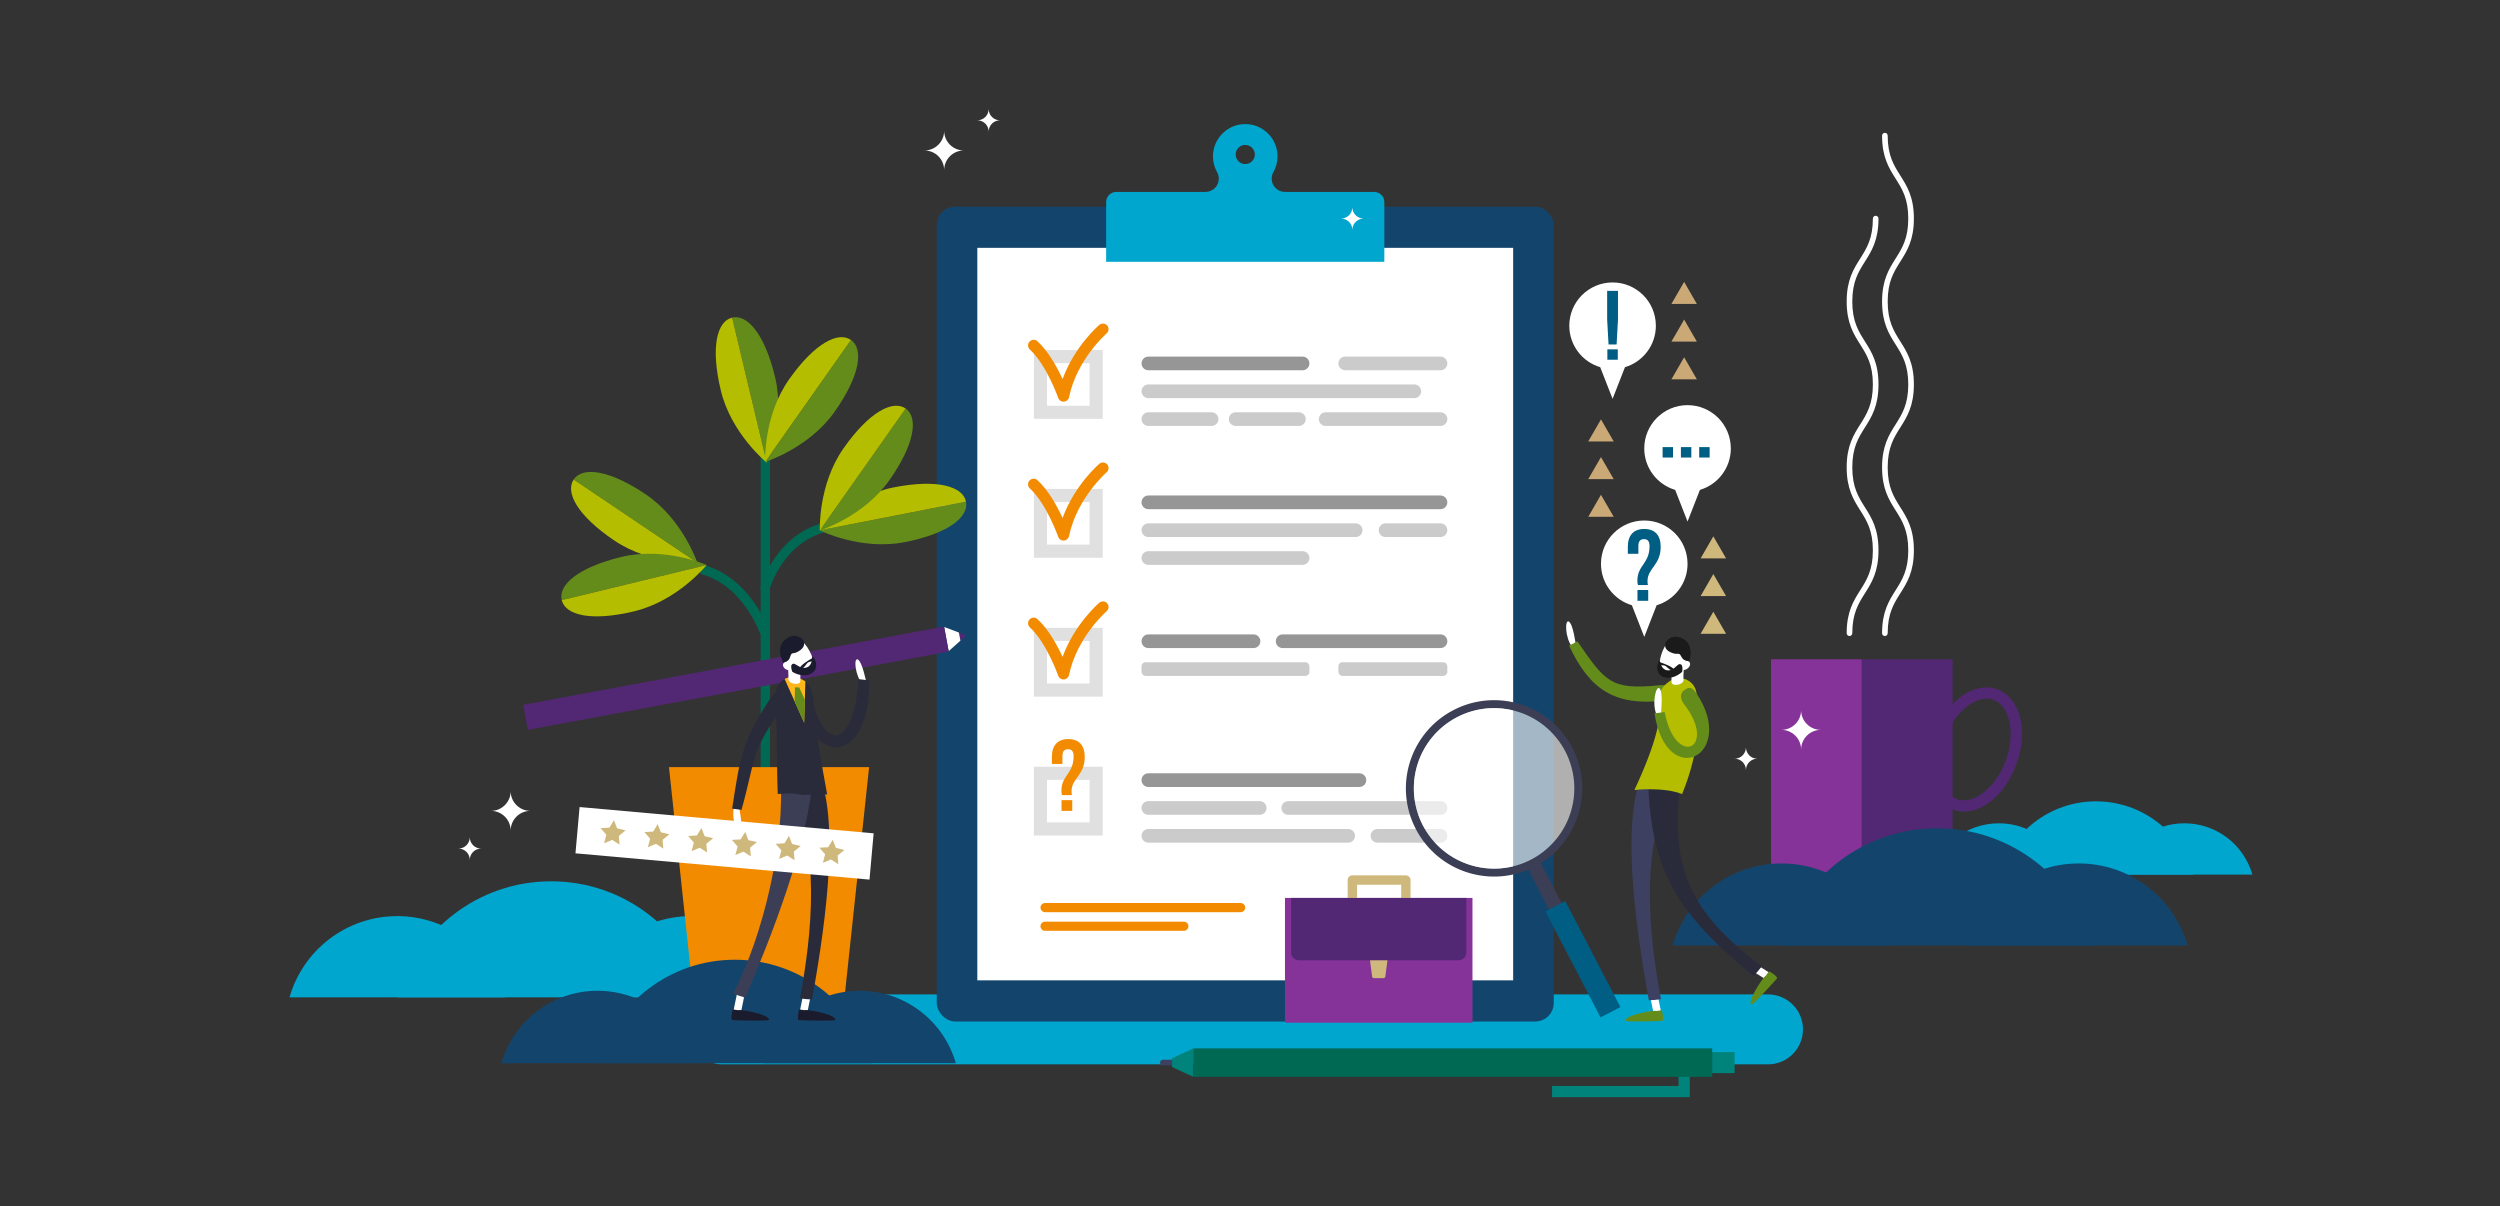 <?xml version="1.0" encoding="UTF-8"?><svg id="Layer_1" xmlns="http://www.w3.org/2000/svg" viewBox="0 0 2280 1100"><rect x="0" y="0" width="2280" height="1100" fill="#333333" stroke="none"/><defs><style>.cls-1{fill:#e0e0e0;}.cls-2{fill:#13456c;}.cls-3{fill:#f38b00;}.cls-4{fill:#522773;}.cls-5{fill:#3b3e54;}.cls-6{fill:#006954;}.cls-7{fill:#b4bd00;}.cls-8{fill:#00837b;}.cls-9{fill:#292b3b;}.cls-10{fill:#ffb71b;}.cls-11{fill:#969696;}.cls-12{opacity:.61;}.cls-12,.cls-13{fill:#fff;}.cls-14{fill:#648c1a;}.cls-15{fill:#caa977;}.cls-16{fill:#863399;}.cls-17{fill:#1a1c2e;}.cls-18{fill:#00a6ce;}.cls-19{fill:#cbcbcb;}.cls-20{fill:#cfb87c;}.cls-21{fill:#1a1a1a;}.cls-22{fill:#3d4061;}.cls-23{fill:#005d83;}</style></defs><rect class="cls-6" x="693.71" y="410.84" width="8.53" height="323.43"/><path class="cls-6" d="M701.53,538.6l-8.28-2.07c.14-.55,14.48-55.36,69.11-62.06l1.04,8.47c-48.89,6-61.75,55.17-61.88,55.66Z"/><path class="cls-6" d="M693.35,578.25c-.15-.45-15.65-44.99-54.77-54.92l2.1-8.27c43.68,11.09,60.08,58.45,60.75,60.46l-8.09,2.73Z"/><path class="cls-18" d="M362.29,835.49c-46.68,0-86.05,31.31-98.26,74.08h196.52c-12.21-42.77-51.58-74.08-98.26-74.08Z"/><path class="cls-18" d="M630.35,835.49c-46.68,0-86.05,31.31-98.26,74.08h196.52c-12.21-42.77-51.58-74.08-98.26-74.08Z"/><path class="cls-18" d="M502.64,803.75c-66.68,0-122.92,44.72-140.35,105.81h280.71c-17.43-61.09-73.67-105.81-140.35-105.81Z"/><path class="cls-18" d="M1612.41,970.69h-953.5c-17.62,0-31.91-14.28-31.91-31.91h0c0-17.62,14.28-31.91,31.91-31.91h953.5c17.62,0,31.91,14.28,31.91,31.91h0c0,17.62-14.28,31.91-31.91,31.91Z"/><path class="cls-18" d="M1822.95,750.85c-29.47,0-54.32,19.76-62.02,46.76h124.04c-7.7-26.99-32.55-46.76-62.02-46.76Z"/><path class="cls-18" d="M1992.15,750.85c-29.47,0-54.32,19.76-62.02,46.76h124.04c-7.7-26.99-32.55-46.76-62.02-46.76Z"/><path class="cls-18" d="M1911.54,730.82c-42.09,0-77.58,28.23-88.59,66.79h177.18c-11-38.56-46.5-66.79-88.59-66.79Z"/><polygon class="cls-3" points="769.97 911.81 632.76 911.81 610.1 699.61 792.63 699.61 769.97 911.81"/><rect class="cls-2" x="854.31" y="188.49" width="562.7" height="743.12" rx="16.83" ry="16.83"/><rect class="cls-13" x="801.64" y="315.72" width="668.04" height="488.67" transform="translate(1695.71 -575.61) rotate(90)"/><path class="cls-18" d="M1253.27,175.03h-81.4c-6.69,0-12.11-5.42-12.11-12.11h0c0-2.11.58-4.16,1.6-6,3.01-5.38,4.39-11.79,3.43-18.59-1.86-13.12-12.62-23.53-25.79-24.98-17.76-1.96-32.79,11.89-32.79,29.25,0,5.18,1.35,10.05,3.71,14.27,1.03,1.85,1.63,3.92,1.63,6.04,0,6.69-5.42,12.11-12.11,12.11h-81.4c-5.11,0-9.24,4.14-9.24,9.24v54.47h253.71v-54.47c0-5.11-4.14-9.24-9.24-9.24ZM1135.66,149.65c-4.83,0-8.75-3.92-8.75-8.75s3.92-8.75,8.75-8.75,8.75,3.92,8.75,8.75-3.92,8.75-8.75,8.75Z"/><path class="cls-1" d="M1005.67,381.97h-62.74v-62.74h62.74v62.74ZM954.88,370.03h38.84v-38.84h-38.84v38.84Z"/><path class="cls-3" d="M969.93,366.35c-2.16,0-4.11-1.37-4.83-3.43-.11-.3-10.71-30.3-25.84-44.12-2.09-1.91-2.23-5.14-.33-7.23,1.91-2.09,5.14-2.23,7.23-.33,10,9.14,17.95,23.72,22.91,34.48,10.91-29.82,32.45-48.49,33.49-49.39,2.15-1.84,5.38-1.58,7.22.56,1.84,2.15,1.58,5.38-.56,7.21-.29.25-27.03,23.55-34.28,58.16-.47,2.25-2.38,3.91-4.68,4.06-.11,0-.22.01-.33.01Z"/><path class="cls-1" d="M1005.67,508.65h-62.74v-62.74h62.74v62.74ZM954.88,496.7h38.84v-38.84h-38.84v38.84Z"/><path class="cls-3" d="M969.93,493.03c-2.16,0-4.11-1.37-4.83-3.43-.11-.3-10.71-30.3-25.84-44.12-2.09-1.91-2.23-5.14-.33-7.23,1.91-2.09,5.14-2.23,7.23-.33,10,9.14,17.95,23.72,22.91,34.48,10.91-29.82,32.45-48.49,33.49-49.39,2.15-1.84,5.38-1.58,7.22.56,1.84,2.15,1.58,5.38-.56,7.21-.29.25-27.03,23.55-34.28,58.16-.47,2.25-2.38,3.91-4.68,4.06-.11,0-.22.01-.33.01Z"/><path class="cls-1" d="M1005.67,635.33h-62.74v-62.74h62.74v62.74ZM954.88,623.38h38.84v-38.85h-38.84v38.85Z"/><path class="cls-3" d="M969.93,619.71c-2.16,0-4.11-1.37-4.83-3.43-.11-.3-10.71-30.3-25.84-44.12-2.09-1.91-2.23-5.14-.33-7.23,1.91-2.09,5.14-2.23,7.23-.33,10,9.14,17.95,23.72,22.91,34.48,10.91-29.82,32.45-48.49,33.49-49.39,2.15-1.84,5.38-1.58,7.22.56,1.84,2.15,1.58,5.38-.56,7.21h0c-.27.23-27.02,23.53-34.28,58.16-.47,2.25-2.38,3.91-4.68,4.06-.11,0-.22.01-.33.01Z"/><path class="cls-1" d="M1005.67,762.01h-62.74v-62.74h62.74v62.74ZM954.88,750.06h38.84v-38.85h-38.84v38.85Z"/><path class="cls-11" d="M1187.95,337.69h-140.63c-3.45,0-6.24-2.79-6.24-6.24h0c0-3.45,2.79-6.24,6.24-6.24h140.63c3.45,0,6.24,2.79,6.24,6.24h0c0,3.45-2.79,6.24-6.24,6.24Z"/><path class="cls-19" d="M1313.72,337.69h-86.86c-3.45,0-6.24-2.79-6.24-6.24h0c0-3.45,2.79-6.24,6.24-6.24h86.86c3.45,0,6.24,2.79,6.24,6.24h0c0,3.45-2.79,6.24-6.24,6.24Z"/><path class="cls-19" d="M1289.83,363.09h-242.52c-3.45,0-6.24-2.79-6.24-6.24h0c0-3.45,2.79-6.24,6.24-6.24h242.52c3.45,0,6.24,2.79,6.24,6.24h0c0,3.45-2.79,6.24-6.24,6.24Z"/><path class="cls-19" d="M1104.96,388.48h-57.64c-3.45,0-6.24-2.79-6.24-6.24h0c0-3.45,2.79-6.24,6.24-6.24h57.64c3.45,0,6.24,2.79,6.24,6.24h0c0,3.45-2.79,6.24-6.24,6.24Z"/><path class="cls-19" d="M1184.59,388.48h-57.64c-3.45,0-6.24-2.79-6.24-6.24h0c0-3.45,2.79-6.24,6.24-6.24h57.64c3.45,0,6.24,2.79,6.24,6.24h0c0,3.45-2.79,6.24-6.24,6.24Z"/><path class="cls-19" d="M1313.72,388.48h-104.7c-3.45,0-6.24-2.79-6.24-6.24h0c0-3.45,2.79-6.24,6.24-6.24h104.7c3.45,0,6.24,2.79,6.24,6.24h0c0,3.45-2.79,6.24-6.24,6.24Z"/><path class="cls-11" d="M1313.72,464.37h-266.41c-3.45,0-6.24-2.79-6.24-6.24h0c0-3.45,2.79-6.24,6.24-6.24h266.41c3.45,0,6.24,2.79,6.24,6.24h0c0,3.45-2.79,6.24-6.24,6.24Z"/><path class="cls-19" d="M1236.36,489.77h-189.05c-3.45,0-6.24-2.79-6.24-6.24h0c0-3.45,2.79-6.24,6.24-6.24h189.05c3.45,0,6.24,2.79,6.24,6.24h0c0,3.45-2.79,6.24-6.24,6.24Z"/><path class="cls-19" d="M1313.72,489.77h-50.09c-3.45,0-6.24-2.79-6.24-6.24h0c0-3.45,2.79-6.24,6.24-6.24h50.09c3.45,0,6.24,2.79,6.24,6.24h0c0,3.45-2.79,6.24-6.24,6.24Z"/><path class="cls-19" d="M1187.95,515.16h-140.63c-3.45,0-6.24-2.79-6.24-6.24h0c0-3.45,2.79-6.24,6.24-6.24h140.63c3.45,0,6.24,2.79,6.24,6.24h0c0,3.45-2.79,6.24-6.24,6.24Z"/><path class="cls-3" d="M1131.48,831.9h-178.39c-2.31,0-4.18-1.87-4.18-4.18h0c0-2.31,1.87-4.18,4.18-4.18h178.39c2.31,0,4.18,1.87,4.18,4.18h0c0,2.31-1.87,4.18-4.18,4.18Z"/><path class="cls-3" d="M1079.68,848.91h-126.59c-2.31,0-4.18-1.87-4.18-4.18h0c0-2.31,1.87-4.18,4.18-4.18h126.59c2.31,0,4.18,1.87,4.18,4.18h0c0,2.31-1.87,4.18-4.18,4.18Z"/><path class="cls-11" d="M1143.21,591.05h-95.9c-3.45,0-6.24-2.79-6.24-6.24h0c0-3.45,2.79-6.24,6.24-6.24h95.9c3.45,0,6.24,2.79,6.24,6.24h0c0,3.45-2.79,6.24-6.24,6.24Z"/><path class="cls-11" d="M1313.72,591.05h-143.95c-3.45,0-6.24-2.79-6.24-6.24h0c0-3.45,2.79-6.24,6.24-6.24h143.95c3.45,0,6.24,2.79,6.24,6.24h0c0,3.45-2.79,6.24-6.24,6.24Z"/><rect class="cls-19" x="1041.07" y="603.96" width="153.12" height="12.48" rx="3.66" ry="3.66"/><rect class="cls-19" x="1220.62" y="603.96" width="99.34" height="12.48" rx="3.66" ry="3.66"/><path class="cls-11" d="M1239.77,717.72h-192.46c-3.45,0-6.24-2.79-6.24-6.24h0c0-3.45,2.79-6.24,6.24-6.24h192.46c3.45,0,6.24,2.79,6.24,6.24h0c0,3.45-2.79,6.24-6.24,6.24Z"/><path class="cls-19" d="M1148.84,743.12h-101.53c-3.45,0-6.24-2.79-6.24-6.24h0c0-3.45,2.79-6.24,6.24-6.24h101.53c3.45,0,6.24,2.79,6.24,6.24h0c0,3.45-2.79,6.24-6.24,6.24Z"/><path class="cls-19" d="M1313.72,743.12h-138.83c-3.45,0-6.24-2.79-6.24-6.24h0c0-3.45,2.79-6.24,6.24-6.24h138.83c3.45,0,6.24,2.79,6.24,6.24h0c0,3.45-2.79,6.24-6.24,6.24Z"/><path class="cls-19" d="M1229.53,768.52h-182.22c-3.45,0-6.24-2.79-6.24-6.24h0c0-3.45,2.79-6.24,6.24-6.24h182.22c3.45,0,6.24,2.79,6.24,6.24h0c0,3.45-2.79,6.24-6.24,6.24Z"/><path class="cls-19" d="M1313.72,768.52h-57.48c-3.45,0-6.24-2.79-6.24-6.24h0c0-3.45,2.79-6.24,6.24-6.24h57.48c3.45,0,6.24,2.79,6.24,6.24h0c0,3.45-2.79,6.24-6.24,6.24Z"/><path class="cls-3" d="M968.57,725.19c-.37-1.11-.55-2.31-.55-3.98,0-14.15,11.1-15.45,11.1-31.54,0-4.62-1.85-6.38-5.09-6.38s-5.09,1.76-5.09,6.38v7.03h-9.62v-6.38c0-10.36,5.09-16.28,14.98-16.28s14.98,5.92,14.98,16.28c0,16.83-12.02,19.42-12.02,31.26,0,1.2.09,2.4.37,3.61h-9.06ZM977.91,729.72v9.8h-9.8v-9.8h9.8Z"/><path class="cls-13" d="M1539.03,514.17c0-21.8-17.67-39.47-39.47-39.47s-39.47,17.67-39.47,39.47c0,17.88,11.89,32.97,28.19,37.82l11.29,28.86,11.29-28.86c16.3-4.86,28.19-19.95,28.19-37.82Z"/><path class="cls-23" d="M1493.83,533.57c-.37-1.11-.55-2.31-.55-3.98,0-14.15,11.1-15.45,11.1-31.54,0-4.62-1.85-6.38-5.09-6.38s-5.09,1.76-5.09,6.38v7.03h-9.62v-6.38c0-10.36,5.09-16.28,14.98-16.28s14.98,5.92,14.98,16.28c0,16.83-12.02,19.42-12.02,31.26,0,1.2.09,2.4.37,3.61h-9.06ZM1503.17,538.1v9.8h-9.8v-9.8h9.8Z"/><polygon class="cls-15" points="1460.09 451.23 1448.48 471.34 1471.7 471.34 1460.09 451.23"/><polygon class="cls-15" points="1460.09 416.86 1448.48 436.96 1471.7 436.96 1460.09 416.86"/><polygon class="cls-15" points="1460.09 382.48 1448.48 402.59 1471.7 402.59 1460.09 382.48"/><polygon class="cls-20" points="1562.56 557.89 1550.95 578 1574.17 578 1562.56 557.89"/><polygon class="cls-20" points="1562.56 523.51 1550.95 543.62 1574.17 543.62 1562.56 523.51"/><polygon class="cls-20" points="1562.56 489.14 1550.95 509.24 1574.17 509.24 1562.56 489.14"/><polygon class="cls-15" points="1535.94 325.84 1524.33 345.95 1547.55 345.95 1535.94 325.84"/><polygon class="cls-15" points="1535.94 291.46 1524.33 311.57 1547.55 311.57 1535.94 291.46"/><polygon class="cls-15" points="1535.94 257.08 1524.33 277.19 1547.55 277.19 1535.94 257.08"/><rect class="cls-5" x="1425.99" y="778.01" width="12.75" height="150.17" transform="translate(-232.04 757.27) rotate(-27.48)"/><rect class="cls-23" x="1433.4" y="820.24" width="20.43" height="108.98" transform="translate(-240.76 764.91) rotate(-27.48)"/><path class="cls-5" d="M1325.49,647.64c-39.41,20.5-54.74,69.06-34.24,108.47,20.5,39.41,69.06,54.74,108.47,34.24,39.41-20.5,54.74-69.06,34.24-108.47-20.5-39.41-69.06-54.74-108.47-34.24ZM1396.38,783.92c-35.86,18.65-80.04,4.7-98.7-31.15-18.65-35.86-4.7-80.05,31.15-98.7,35.86-18.65,80.04-4.7,98.7,31.15,18.65,35.86,4.7,80.04-31.15,98.7Z"/><circle class="cls-12" cx="1362.61" cy="719" r="73.18" transform="translate(-109.31 1174.1) rotate(-45)"/><rect class="cls-16" x="1171.88" y="818.91" width="171.02" height="113.81"/><path class="cls-20" d="M1282.16,829.49c-2.36,0-4.27-1.91-4.27-4.27v-18.35h-40.27v16.66c0,2.36-1.91,4.27-4.27,4.27s-4.27-1.91-4.27-4.27v-20.93c0-2.36,1.91-4.27,4.27-4.27h48.8c2.36,0,4.27,1.91,4.27,4.27v22.61c0,2.36-1.91,4.27-4.27,4.27Z"/><path class="cls-4" d="M1177.47,818.91h159.85v49.71c0,3.97-3.22,7.2-7.2,7.2h-145.46c-3.97,0-7.2-3.22-7.2-7.2v-49.71h0Z"/><path class="cls-20" d="M1261.68,892.07h-8.58c-.88,0-1.63-.65-1.74-1.53l-1.93-14.73h15.93l-1.93,14.73c-.11.87-.86,1.53-1.74,1.53Z"/><polygon class="cls-4" points="881.31 579.45 874.51 576.89 875.89 584.29 881.31 579.45"/><polygon class="cls-13" points="875.89 584.29 874.51 576.89 861.07 571.81 865.17 593.86 875.89 584.29"/><polygon class="cls-4" points="861.07 571.81 860.34 571.54 477.1 642.8 481.34 665.64 864.59 594.38 865.17 593.86 861.07 571.81"/><polygon class="cls-8" points="1541.06 1000.62 1415.47 1000.62 1415.47 990.39 1530.82 990.39 1530.82 976.14 1541.06 976.14 1541.06 1000.62"/><rect class="cls-8" x="1559.89" y="956.61" width="19.17" height="24.98" transform="translate(600.37 2538.58) rotate(-90)"/><path class="cls-22" d="M1077.16,969.1h0c0,1.44-1.16,2.6-2.6,2.6h-14c-1.44,0-2.6-1.16-2.6-2.6h0c0-1.44,1.16-2.6,2.6-2.6h14c1.44,0,2.6,1.16,2.6,2.6Z"/><polygon class="cls-8" points="1068.91 965.13 1068.91 973.08 1088.27 982.09 1088.27 956.12 1068.91 965.13"/><rect class="cls-6" x="1088.27" y="956.12" width="473.26" height="25.97"/><path class="cls-13" d="M1510.14,297.06c0-21.8-17.67-39.47-39.47-39.47s-39.47,17.67-39.47,39.47c0,17.88,11.89,32.97,28.19,37.82l11.29,28.86,11.28-28.86c16.3-4.86,28.19-19.95,28.19-37.82Z"/><path class="cls-23" d="M1466.99,314.17l-1.26-22.7v-26.2h9.87v26.2l-1.26,22.7h-7.36ZM1475.42,318.57v9.51h-9.51v-9.51h9.51Z"/><path class="cls-13" d="M1578.5,408.96c0-21.8-17.67-39.47-39.47-39.47s-39.47,17.67-39.47,39.47c0,17.88,11.89,32.97,28.19,37.82l11.29,28.86,11.29-28.86c16.3-4.86,28.19-19.95,28.19-37.82Z"/><path class="cls-23" d="M1525.8,407.76v9.51h-9.51v-9.51h9.51Z"/><path class="cls-23" d="M1542.49,407.76v9.51h-9.51v-9.51h9.51Z"/><path class="cls-23" d="M1559.18,407.76v9.51h-9.51v-9.51h9.51Z"/><rect class="cls-16" x="1615.19" y="601.28" width="82.77" height="230.62"/><rect class="cls-4" x="1697.96" y="601.28" width="82.77" height="230.62"/><path class="cls-4" d="M1791.31,740.18c-3.41,0-6.79-.58-10.06-1.78-10.39-3.82-17.81-13.34-20.89-26.81-2.9-12.68-1.6-27.53,3.66-41.82,11.32-30.76,36.62-48.82,57.6-41.1,20.98,7.72,28.55,37.87,17.23,68.63-9.55,25.97-29.07,42.88-47.54,42.88ZM1811.79,637.18c-14.02,0-30.34,14.88-38.16,36.12-4.58,12.45-5.75,25.24-3.29,36,2.28,9.98,7.41,16.9,14.44,19.48,15.08,5.54,35.43-10.5,44.46-35.02,9.03-24.53,3.92-49.94-11.15-55.49-2.02-.74-4.13-1.1-6.3-1.1Z"/><path class="cls-13" d="M1719.01,580.07c-1.41,0-2.56-1.15-2.56-2.56,0-19.65,6.27-29.58,12.34-39.18,5.94-9.4,11.55-18.28,11.55-36.45s-5.61-27.05-11.55-36.45c-6.07-9.6-12.34-19.53-12.34-39.18s6.27-29.58,12.34-39.18c5.94-9.4,11.55-18.28,11.55-36.45s-5.61-27.05-11.55-36.45c-6.07-9.6-12.34-19.53-12.34-39.18s6.27-29.58,12.34-39.19c5.94-9.4,11.55-18.28,11.55-36.45s-5.61-27.05-11.55-36.45c-6.07-9.61-12.34-19.54-12.34-39.19,0-1.41,1.15-2.56,2.56-2.56s2.56,1.15,2.56,2.56c0,18.17,5.61,27.05,11.55,36.45,6.07,9.61,12.34,19.54,12.34,39.19s-6.27,29.58-12.34,39.19c-5.94,9.4-11.55,18.28-11.55,36.45s5.61,27.05,11.55,36.45c6.07,9.6,12.34,19.53,12.34,39.18s-6.27,29.58-12.34,39.18c-5.94,9.4-11.55,18.28-11.55,36.45s5.61,27.05,11.55,36.45c6.07,9.6,12.34,19.53,12.34,39.18s-6.27,29.58-12.34,39.18c-5.94,9.4-11.55,18.28-11.55,36.45,0,1.41-1.15,2.56-2.56,2.56Z"/><path class="cls-13" d="M1686.73,580.07c-1.41,0-2.56-1.15-2.56-2.56,0-19.65,6.27-29.58,12.34-39.18,5.94-9.4,11.55-18.28,11.55-36.45s-5.61-27.05-11.55-36.45c-6.07-9.6-12.34-19.53-12.34-39.18s6.27-29.58,12.34-39.18c5.94-9.4,11.55-18.28,11.55-36.45s-5.61-27.05-11.55-36.45c-6.07-9.6-12.34-19.53-12.34-39.18s6.27-29.58,12.34-39.19c5.94-9.4,11.55-18.28,11.55-36.45,0-1.41,1.15-2.56,2.56-2.56s2.56,1.15,2.56,2.56c0,19.65-6.27,29.58-12.34,39.19-5.94,9.4-11.55,18.28-11.55,36.45s5.61,27.05,11.55,36.45c6.07,9.6,12.34,19.53,12.34,39.18s-6.27,29.58-12.34,39.18c-5.94,9.4-11.55,18.28-11.55,36.45s5.61,27.05,11.55,36.45c6.07,9.6,12.34,19.53,12.34,39.18s-6.27,29.58-12.34,39.18c-5.94,9.4-11.55,18.28-11.55,36.45,0,1.41-1.15,2.56-2.56,2.56Z"/><path class="cls-2" d="M1624.79,787.46c-47.2,0-87,31.66-99.34,74.89h198.68c-12.34-43.24-52.14-74.89-99.34-74.89Z"/><path class="cls-2" d="M1895.81,787.46c-47.2,0-87,31.66-99.34,74.89h198.69c-12.34-43.24-52.14-74.89-99.34-74.89Z"/><path class="cls-2" d="M1766.69,755.38c-67.42,0-124.27,45.22-141.9,106.98h283.8c-17.63-61.76-74.48-106.98-141.9-106.98Z"/><path class="cls-13" d="M1614.21,892.37c.16-.17.3-.35.43-.55,1.03-1.62.55-3.77-1.07-4.8l-21.09-13.4c-1.62-1.03-3.77-.55-4.8,1.07-1.03,1.62-.55,3.77,1.07,4.8l21.09,13.4c1.42.9,3.24.65,4.36-.52Z"/><path class="cls-14" d="M1613.91,886.04s7.93,4.65,6.61,6.37c-1.31,1.72-22.12,24.67-23.28,23.81-3.96-2.96,10.34-24.32,12.42-25.77,2.08-1.44,3.12-5.11,4.25-4.41Z"/><path class="cls-13" d="M1436.96,587.01s-2.28-17.77-6.14-20.11c-3.85-2.34-3.6,14.81,3.11,23.32l3.03-3.21Z"/><path class="cls-14" d="M1438.63,584.96c-2.58,1.34-5.13,2.53-7.63,3.79,18.92,40.63,41.82,54.88,85.52,50.41,6.68-.68,7.21-2.99,6.1-8.49.79-.68.81-.6,0,0-1.11-5.49-2.68-6.35-9.46-5.66-44.38,4.48-49.34-3.53-74.52-40.05Z"/><path class="cls-13" d="M1511.39,926.5c.23,0,.46-.02.7-.07,1.88-.38,3.09-2.22,2.71-4.1l-4.99-24.48c-.38-1.88-2.22-3.09-4.1-2.71-1.88.38-3.09,2.22-2.71,4.1l4.99,24.48c.34,1.65,1.78,2.78,3.4,2.78Z"/><path class="cls-22" d="M1503.74,912.26c3.7-.1,7.4-.47,11.06-1.02-11.01-58.85-19.34-137.85,10.1-192.85-8.94-4.38-17.93-8.67-26.93-12.91-21.52,47.93-3.19,156.16,5.77,206.79Z"/><path class="cls-9" d="M1599.22,890.2c2.6-2.85,5.13-5.75,7.48-8.81-65.52-49.86-84.71-89.19-73.69-172.56-10.01-1.59-20.04-3.06-30.09-4.39,1.09,92.05,28.24,129.14,96.3,185.75Z"/><path class="cls-14" d="M1515.74,921.88s2.15,8.93,0,9.18c-2.15.25-33.11,1.19-33.29-.25-.62-4.9,24.69-9.43,27.17-8.93s5.84-1.3,6.12,0Z"/><path class="cls-7" d="M1534.07,724.18c-4.79-1.9-11.72-3.73-23.8-4.25-8.21-.35-14.65-.06-19.69.62,21.13-45.35,24.79-67.95,22.88-80.69-.95-6.35,1.53-12.73,6.62-16.63l1.99-1.53c9.23-7.09,22.74-2.02,24.95,9.41.74,3.82,1.31,8.19,1.57,13.12,1.21,23.43-1.91,48.9-14.51,79.94Z"/><path class="cls-13" d="M1514.87,649.91s2.02-18.7-1.34-22.04c-3.36-3.34-7.3,14.24-2.54,24.57l3.88-2.53Z"/><path class="cls-14" d="M1518.16,649.4c-3.07.42-6.11.87-9.27,1.21,11.08,71.03,75.34,38.36,38.73-17.67-5.6-8.57-8.73-5.33-11.9-3.24-2.38,1.58-4.65,6.29.11,12.45,31.15,40.22-7.79,59.16-17.67,7.25Z"/><path class="cls-13" d="M1537.96,602.16c-3.96,9.74-13.95,14.87-19.9,12.45-5.95-2.42-5.6-11.48-1.64-21.21,3.96-9.74,10.8-12.73,16.75-10.31,5.95,2.42,8.76,9.34,4.79,19.07Z"/><path class="cls-13" d="M1540.98,607.3c-.92,2.27-4.35,4.25-5.99,3.58-1.64-.67-1.3-2.67-.38-4.94.92-2.27,3.12-3.84,4.76-3.18,1.64.67,2.54,2.27,1.62,4.53Z"/><path class="cls-21" d="M1541.89,596.54s.48-7.07-3.48-11.31c-3.96-4.24-13.52-7.68-19.07.13,0,0-3.43,5.9,4.04,9.44,7.47,3.54,7.42-1.02,9.98,4.06,2.55,5.08,6.91,3.34,7.34,4.46l1.19-6.77Z"/><path class="cls-13" d="M1536.26,602.51l-10.99-1.07c-.15,1.5-1.3,15.83-.74,21.23.4,1.66,3.14,2.43,6.12,1.7,2.68-.65,4.61-2.28,4.69-3.81h.01c-.33-3.24.4-12.8.91-18.05Z"/><path class="cls-21" d="M1533.26,606.14c-1.92-1.41-3.12.42-6.53,3.31-3.41,2.89-10.36,3.65-12.56-5.22-1.4-5.65-2.82,4.3-2.83,4.31.25,4.81,2.07,7.39,5.6,8.83,4.87,1.98,11.71.25,17.13-4.58.54-2.48.51-5.69-.8-6.65Z"/><path class="cls-21" d="M1513.8,603.96s.14.04.4.13c2.08.66,11.55,3.81,13.1,7.18,1.74,3.79-4.89-.65-7.07-2.88-2.18-2.22-4.15-1.49-6.08-1.67-1.93-.18-3.21-2.31-.35-2.76Z"/><path class="cls-2" d="M544.96,903.58c-41.64,0-76.76,27.93-87.64,66.07h175.29c-10.89-38.15-46-66.07-87.64-66.07Z"/><path class="cls-2" d="M784.07,903.58c-41.64,0-76.76,27.93-87.64,66.07h175.29c-10.89-38.15-46-66.07-87.64-66.07Z"/><path class="cls-2" d="M670.15,875.27c-59.48,0-109.64,39.89-125.19,94.38h250.38c-15.55-54.49-65.71-94.38-125.19-94.38Z"/><path class="cls-13" d="M672.4,925.78c-.23,0-.46-.02-.7-.07-1.88-.38-3.09-2.22-2.71-4.1l4.99-24.49c.38-1.88,2.22-3.09,4.1-2.71,1.88.38,3.09,2.22,2.71,4.1l-4.99,24.49c-.34,1.65-1.78,2.78-3.4,2.78Z"/><path class="cls-17" d="M668.06,921.16s-2.15,8.93,0,9.18,33.12,1.19,33.3-.25c.62-4.9-24.69-9.43-27.18-8.93-2.48.5-5.84-1.3-6.12,0Z"/><path class="cls-13" d="M789.8,621.11s-3.46-17.58-7.47-19.66c-4-2.08-2.6,15.02,4.66,23.06l2.81-3.4Z"/><path class="cls-9" d="M792.75,620.67c-3.2-.58-6.5-.93-9.8-1.31-2.42,50.24-26.9,78.04-43.98,14.1-2.61-9.78-7.78-4.48-11.77-1.12-.8-1.39-.79-1.42,0,0-3.99,3.36-5.07,2.23-.84,11.99,27.66,63.84,67.64,38.85,66.39-23.65Z"/><path class="cls-13" d="M732.96,925.78c-.23,0-.46-.02-.7-.07-1.88-.38-3.09-2.22-2.71-4.1l4.99-24.49c.38-1.88,2.22-3.09,4.1-2.71,1.88.38,3.09,2.22,2.71,4.1l-4.99,24.49c-.34,1.65-1.78,2.78-3.4,2.78Z"/><path class="cls-9" d="M740.61,911.53c-3.7-.1-7.4-.47-11.07-1.02,11.01-58.86,19.35-137.86-10.1-192.88,8.94-4.39,17.93-8.67,26.94-12.92,21.52,47.93,3.19,156.18-5.77,206.81Z"/><path class="cls-5" d="M679.66,909.87c-3.69-1.09-7.35-2.26-10.91-3.72,27.55-53.84,47.71-138.58,42.89-199.87,10.02-.52,20.05-.85,30.07-1.14-3.75,61.34-38.23,149.43-62.06,204.73Z"/><path class="cls-17" d="M728.61,921.16s-2.15,8.93,0,9.18,33.12,1.19,33.3-.25c.62-4.9-24.69-9.43-27.18-8.93-2.48.5-5.84-1.3-6.12,0Z"/><path class="cls-9" d="M754.43,724.72c-5.87-1.96-17.96,1.18-23.8,0-8.59-1.75-12.82-1.1-21.32-.6-1.09-26.65-.16-54.53-2.11-80.66-.42-5.5-.7-8.77.32-12.89,1.38-5.54,4.26-9.37,8.01-11.4,4.59-2.51,10.46-2.32,16.39.71.84.39,1.72.89,2.58,1.56,3.52,2.69,6.76,7.94,7.28,17.85,1.31,24.74,7.98,59.72,12.64,85.42Z"/><path class="cls-13" d="M674.05,736.38s3.98,18.39.98,22.06c-2.99,3.67-8.76-13.4-5.11-24.17l4.12,2.11Z"/><path class="cls-9" d="M676.28,738.58c-2.88-.27-5.71-.64-8.55-1.06,7.32-47.97,9.14-62.28,36.25-102.68,4.15-6.18,5.88-5.69,10.69-1.52,1.08-.52,1.01-.6,0,0,4.81,4.16,4.12,5.55-.45,11.7-29.85,40.16-24.87,46.55-37.95,93.56Z"/><path class="cls-10" d="M734.51,621.45l-.5,16.68-.62,20.94-8.7-19.47-9.14-20.42c4.59-2.51,10.46-2.32,16.39.71.84.39,1.72.89,2.58,1.56Z"/><path class="cls-13" d="M716.81,603.04c5.73,8.81,16.52,11.96,21.9,8.46,5.39-3.5,3.33-12.33-2.4-21.14-5.73-8.81-13.01-10.46-18.4-6.95-5.39,3.5-6.83,10.83-1.1,19.64Z"/><path class="cls-13" d="M714.81,608.65c1.33,2.05,5.08,3.35,6.56,2.38,1.49-.97.78-2.87-.56-4.92s-3.79-3.19-5.27-2.22c-1.49.97-2.07,2.71-.73,4.76Z"/><path class="cls-13" d="M718.08,601.58l10.99-1.07c.15,1.5,1.3,15.83.74,21.23-.4,1.66-3.14,2.43-6.12,1.7-2.68-.65-4.61-2.28-4.69-3.81h-.01c.33-3.24-.4-12.8-.91-18.05Z"/><path class="cls-17" d="M722.18,606.05c1.62-1.75,3.14-.17,7.04,2.02,3.89,2.19,10.87,1.62,11.35-7.5.31-5.81,3.58,3.69,3.59,3.7.66,4.77-.63,7.65-3.83,9.73-4.41,2.87-11.45,2.46-17.69-1.26-1-2.34-1.58-5.49-.47-6.68Z"/><path class="cls-17" d="M740.87,600.23s-.13.07-.37.2c-1.92,1.04-10.63,5.93-11.51,9.53-.99,4.05,4.68-1.56,6.4-4.16,1.72-2.6,3.79-2.25,5.66-2.79,1.86-.55,2.72-2.88-.18-2.77Z"/><path class="cls-17" d="M711.88,598.26s-1.81-6.86,1.28-11.77c3.09-4.91,11.83-10.1,18.75-3.48,0,0,4.49,5.15-2.18,10.03-6.67,4.88-7.48.4-9.03,5.88s-6.16,4.59-6.36,5.77l-2.45-6.43Z"/><polygon class="cls-14" points="734 638.13 733.39 659.07 724.68 639.6 725.02 626.9 728.87 626.9 734 638.13"/><rect class="cls-13" x="526.18" y="747.92" width="269.23" height="42.37" transform="translate(71.12 -55.79) rotate(5.11)"/><polygon class="cls-20" points="559.93 748 562.81 755.46 570.6 757.31 564.39 762.36 565.04 770.33 558.32 765.99 550.94 769.07 552.98 761.34 547.78 755.27 555.76 754.83 559.93 748"/><polygon class="cls-20" points="599.83 751.57 602.72 759.03 610.5 760.88 604.3 765.93 604.94 773.9 598.22 769.56 590.84 772.64 592.89 764.91 587.68 758.84 595.67 758.4 599.83 751.57"/><polygon class="cls-20" points="639.74 755.13 642.62 762.59 650.4 764.44 644.2 769.49 644.85 777.47 638.13 773.13 630.74 776.21 632.79 768.47 627.59 762.4 635.57 761.96 639.74 755.13"/><polygon class="cls-20" points="679.64 758.7 682.53 766.16 690.31 768.01 684.11 773.06 684.75 781.03 678.03 776.7 670.65 779.77 672.7 772.04 667.49 765.97 675.48 765.53 679.64 758.7"/><polygon class="cls-20" points="719.54 762.27 722.43 769.73 730.21 771.58 724.01 776.63 724.66 784.6 717.94 780.27 710.55 783.34 712.6 775.61 707.39 769.54 715.38 769.1 719.54 762.27"/><polygon class="cls-20" points="759.45 765.84 762.34 773.3 770.12 775.15 763.92 780.2 764.56 788.17 757.84 783.83 750.46 786.91 752.51 779.18 747.3 773.11 755.28 772.67 759.45 765.84"/><path class="cls-14" d="M825.01,494.46c40.09-7.84,58.68-23.09,55.98-36.9l-133.46,26.09s37.39,18.65,77.48,10.81Z"/><path class="cls-7" d="M815.24,444.46c-40.09,7.84-67.71,39.19-67.71,39.19l133.46-26.09c-2.7-13.81-25.66-20.94-65.76-13.1Z"/><path class="cls-14" d="M811.09,437.98c23.52-33.4,26.39-57.28,14.89-65.38l-78.31,111.18s39.9-12.41,63.42-45.81Z"/><path class="cls-7" d="M769.44,408.65c-23.52,33.4-21.77,75.14-21.77,75.14l78.31-111.18c-11.5-8.1-33.02,2.64-56.54,36.04Z"/><path class="cls-14" d="M706.89,344.08c-9.48-39.74-25.49-57.68-39.17-54.42l31.57,132.28s17.09-38.13,7.61-77.86Z"/><path class="cls-7" d="M657.34,355.9c9.48,39.74,41.95,66.03,41.95,66.03l-31.57-132.28c-13.68,3.27-19.86,26.51-10.38,66.24Z"/><path class="cls-14" d="M588.84,450.8c-33.89-22.81-57.82-25.17-65.68-13.5l112.82,75.93s-13.25-39.62-47.14-62.43Z"/><path class="cls-7" d="M560.4,493.06c33.89,22.81,75.59,20.17,75.59,20.17l-112.82-75.93c-7.85,11.67,3.34,32.95,37.23,55.76Z"/><path class="cls-14" d="M566.58,507.95c-39.7,9.62-57.59,25.68-54.28,39.36l132.17-32.01s-38.18-16.96-77.89-7.35Z"/><path class="cls-7" d="M578.57,557.46c39.7-9.62,65.89-42.17,65.89-42.17l-132.17,32.01c3.31,13.67,26.57,19.77,66.28,10.16Z"/><path class="cls-14" d="M761.22,375.45c23.52-33.4,26.39-57.28,14.89-65.38l-78.31,111.18s39.9-12.41,63.42-45.81Z"/><path class="cls-7" d="M719.56,346.11c-23.52,33.4-21.77,75.14-21.77,75.14l78.31-111.18c-11.5-8.1-33.02,2.64-56.54,36.04Z"/><path class="cls-13" d="M843.09,137.23c9.93,0,17.98-8.05,17.98-17.98,0,9.93,8.05,17.98,17.98,17.98-9.93,0-17.98,8.05-17.98,17.98,0-9.93-8.05-17.98-17.98-17.98Z"/><path class="cls-13" d="M447.75,739.52c9.93,0,17.98-8.05,17.98-17.98,0,9.93,8.05,17.98,17.98,17.98-9.93,0-17.98,8.05-17.98,17.98,0-9.93-8.05-17.98-17.98-17.98Z"/><path class="cls-13" d="M1624.63,665.64c9.93,0,17.98-8.05,17.98-17.98,0,9.93,8.05,17.98,17.98,17.98-9.93,0-17.98,8.05-17.98,17.98,0-9.93-8.05-17.98-17.98-17.98Z"/><path class="cls-13" d="M891.32,109.72c5.71,0,10.34-4.63,10.34-10.34,0,5.71,4.63,10.34,10.34,10.34-5.71,0-10.34,4.63-10.34,10.34,0-5.71-4.63-10.34-10.34-10.34Z"/><path class="cls-13" d="M418.11,773.9c5.71,0,10.34-4.63,10.34-10.34,0,5.71,4.63,10.34,10.34,10.34-5.71,0-10.34,4.63-10.34,10.34,0-5.71-4.63-10.34-10.34-10.34Z"/><path class="cls-13" d="M1581.97,691.93c5.71,0,10.34-4.63,10.34-10.34,0,5.71,4.63,10.34,10.34,10.34-5.71,0-10.34,4.63-10.34,10.34,0-5.71-4.63-10.34-10.34-10.34Z"/><path class="cls-13" d="M1223.01,199.34c5.71,0,10.34-4.63,10.34-10.34,0,5.71,4.63,10.34,10.34,10.34-5.71,0-10.34,4.63-10.34,10.34,0-5.71-4.63-10.34-10.34-10.34Z"/></svg>